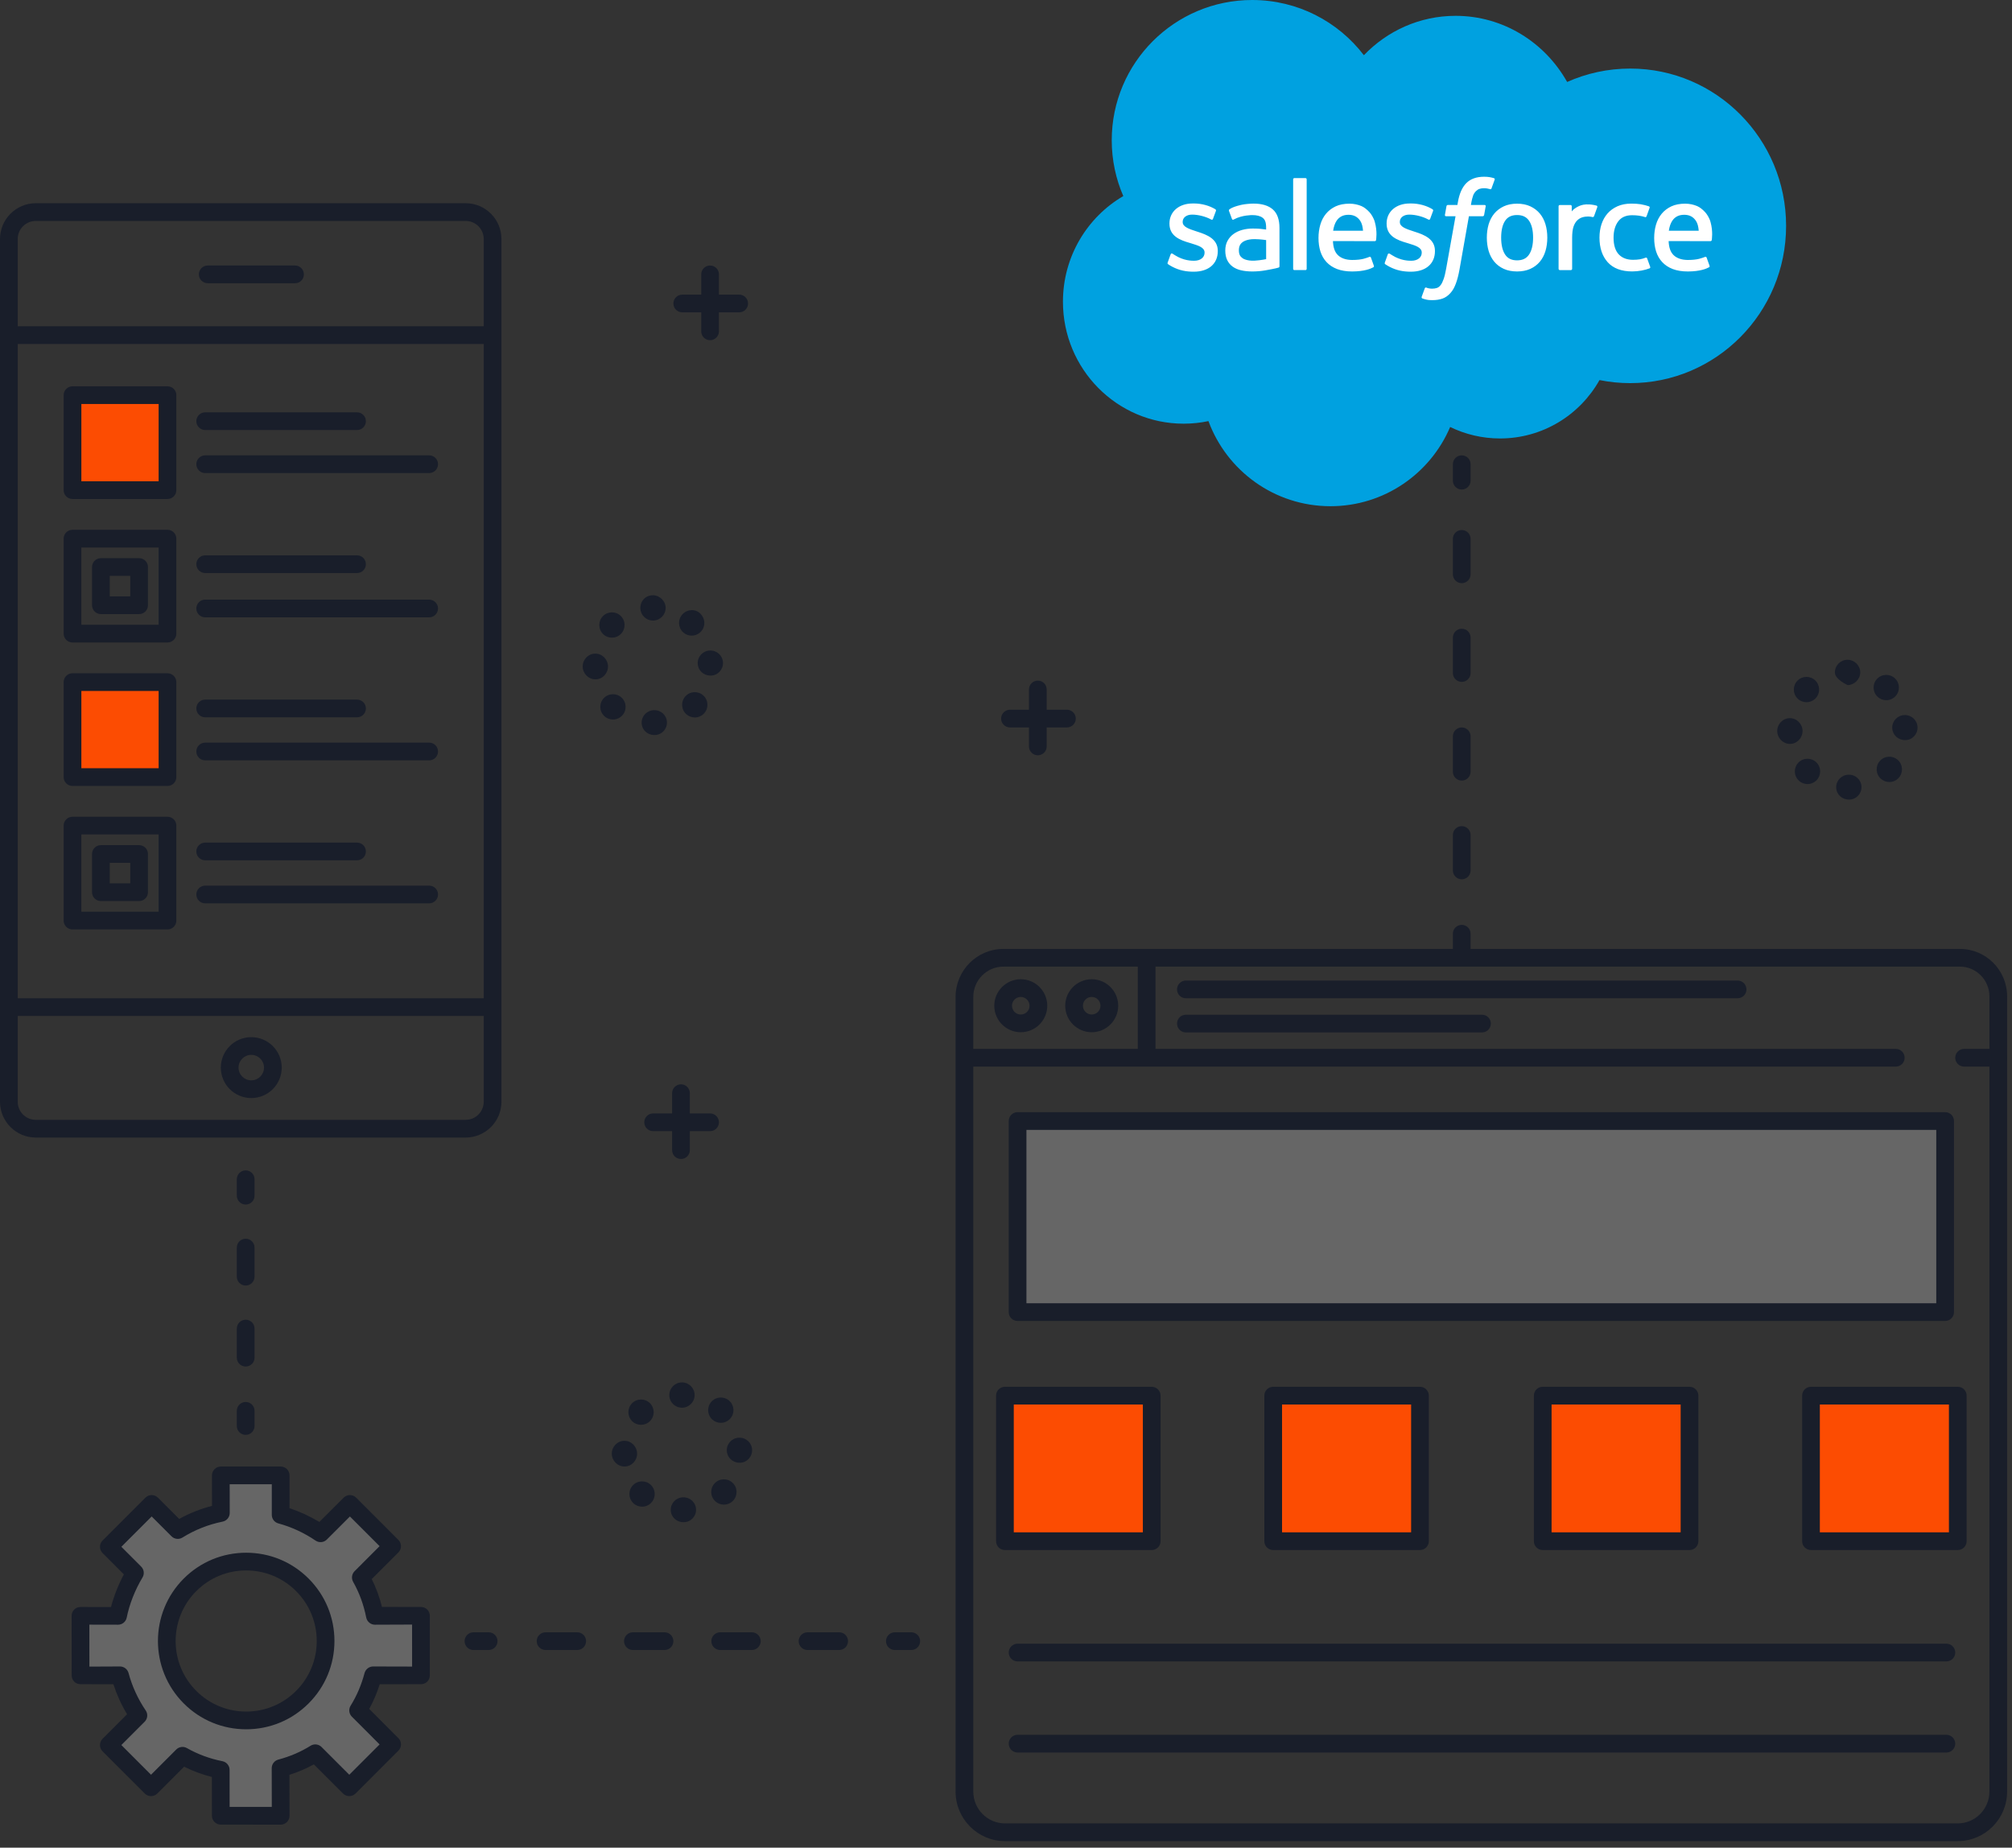 <?xml version="1.0" encoding="UTF-8"?>
<svg width="159px" height="146px" viewBox="0 0 159 146" version="1.1" xmlns="http://www.w3.org/2000/svg" xmlns:xlink="http://www.w3.org/1999/xlink">
    <rect x="0" y="0" width="159" height="146" fill="#333333" stroke="none"/>
    <title>Custom Salesforce Solutions Icon</title>
    <g id="Page-1" stroke="none" stroke-width="1" fill="none" fill-rule="evenodd">
        <g id="Grahpics-&amp;-Icons-for-Inner-pages" transform="translate(-1036, -10882)">
            <g id="Salesforce-Services" transform="translate(235, 9905)">
                <g id="Group-6-Copy" transform="translate(61, 977)">
                    <g id="Custom-Salesforce-Solutions-Icon" transform="translate(740, 0)">
                        <path d="M23.892,134.107 C21.441,136.558 17.467,136.558 15.016,134.107 C12.565,131.656 12.565,127.682 15.016,125.231 C17.467,122.78 21.441,122.78 23.892,125.231 C26.343,127.682 26.343,131.656 23.892,134.107 Z M29.484,132.394 L33.266,132.395 L33.265,127.666 L29.626,127.667 C29.417,126.62 29.063,125.615 28.516,124.646 L30.988,122.174 L27.653,118.838 L25.334,121.157 C24.372,120.502 23.288,120 22.179,119.701 L22.18,116.583 L17.45,116.584 L17.454,119.549 C16.266,119.789 15.108,120.242 14.048,120.9 L11.986,118.838 L8.6,122.224 L10.662,124.287 C10.055,125.297 9.568,126.491 9.328,127.682 L6.361,127.674 L6.365,132.401 L9.485,132.396 C9.781,133.507 10.282,134.592 10.936,135.555 L8.6,137.891 L11.935,141.227 L14.423,138.739 C15.392,139.286 16.4,139.646 17.443,139.854 L17.447,143.475 L22.18,143.477 L22.173,139.717 C23.131,139.461 24.043,139.083 24.915,138.539 L27.602,141.227 L30.988,137.841 L28.301,135.153 C28.843,134.281 29.229,133.358 29.484,132.394 L29.484,132.394 Z" id="Fill-11" fill="#666666"></path>
                        <polygon id="Fill-28" fill="#FC4C02" points="5.73 38.73 13.236 38.73 13.236 31.225 5.73 31.225"></polygon>
                        <polygon id="Fill-29" fill="#FC4C02" points="5.73 61.405 13.236 61.405 13.236 53.9 5.73 53.9"></polygon>
                        <polygon id="Fill-30" fill="#666666" points="80.415 103.681 153.715 103.681 153.715 88.581 80.415 88.581"></polygon>
                        <polygon id="Fill-31" fill="#FC4C02" points="79.415 121.881 91.015 121.881 91.015 110.281 79.415 110.281"></polygon>
                        <polygon id="Fill-32" fill="#FC4C02" points="100.615 121.881 112.215 121.881 112.215 110.281 100.615 110.281"></polygon>
                        <polygon id="Fill-33" fill="#FC4C02" points="121.915 121.881 133.515 121.881 133.515 110.281 121.915 110.281"></polygon>
                        <polygon id="Fill-34" fill="#FC4C02" points="143.115 121.881 154.715 121.881 154.715 110.281 143.115 110.281"></polygon>
                        <path d="M2.827,17.459 C2.04,17.459 1.4,18.099 1.4,18.886 L1.4,87.059 C1.4,87.846 2.04,88.487 2.827,88.487 L36.799,88.487 C37.587,88.487 38.227,87.846 38.227,87.059 L38.227,18.886 C38.227,18.099 37.587,17.459 36.799,17.459 L2.827,17.459 Z M36.799,89.887 L2.827,89.887 C1.268,89.887 0,88.618 0,87.059 L0,18.886 C0,17.327 1.268,16.058 2.827,16.058 L36.799,16.058 C38.359,16.058 39.627,17.327 39.627,18.886 L39.627,87.059 C39.627,88.618 38.359,89.887 36.799,89.887 L36.799,89.887 Z" id="Fill-574" fill="#191E2A"></path>
                        <path d="M38.915,27.181 L0.715,27.181 C0.329,27.181 0.015,26.867 0.015,26.481 C0.015,26.094 0.329,25.781 0.715,25.781 L38.915,25.781 C39.302,25.781 39.615,26.094 39.615,26.481 C39.615,26.867 39.302,27.181 38.915,27.181" id="Fill-575" fill="#191E2A"></path>
                        <path d="M38.515,80.281 L0.715,80.281 C0.329,80.281 0.015,79.968 0.015,79.581 C0.015,79.194 0.329,78.881 0.715,78.881 L38.515,78.881 C38.902,78.881 39.215,79.194 39.215,79.581 C39.215,79.968 38.902,80.281 38.515,80.281" id="Fill-576" fill="#191E2A"></path>
                        <path d="M23.315,22.381 L16.415,22.381 C16.029,22.381 15.715,22.067 15.715,21.681 C15.715,21.294 16.029,20.981 16.415,20.981 L23.315,20.981 C23.702,20.981 24.015,21.294 24.015,21.681 C24.015,22.067 23.702,22.381 23.315,22.381" id="Fill-577" fill="#191E2A"></path>
                        <path d="M19.857,83.353 C19.302,83.353 18.851,83.805 18.851,84.36 C18.851,84.915 19.302,85.367 19.857,85.367 C20.413,85.367 20.864,84.915 20.864,84.36 C20.864,83.805 20.413,83.353 19.857,83.353 Z M19.857,86.767 C18.53,86.767 17.451,85.687 17.451,84.36 C17.451,83.033 18.53,81.953 19.857,81.953 C21.185,81.953 22.264,83.033 22.264,84.36 C22.264,85.687 21.185,86.767 19.857,86.767 L19.857,86.767 Z" id="Fill-578" fill="#191E2A"></path>
                        <path d="M6.43,38.03 L12.536,38.03 L12.536,31.925 L6.43,31.925 L6.43,38.03 Z M13.236,39.43 L5.73,39.43 C5.344,39.43 5.03,39.117 5.03,38.73 L5.03,31.225 C5.03,30.838 5.344,30.525 5.73,30.525 L13.236,30.525 C13.622,30.525 13.936,30.838 13.936,31.225 L13.936,38.73 C13.936,39.117 13.622,39.43 13.236,39.43 L13.236,39.43 Z" id="Fill-579" fill="#191E2A"></path>
                        <path d="M28.215,33.981 L16.215,33.981 C15.829,33.981 15.515,33.667 15.515,33.281 C15.515,32.894 15.829,32.581 16.215,32.581 L28.215,32.581 C28.602,32.581 28.915,32.894 28.915,33.281 C28.915,33.667 28.602,33.981 28.215,33.981" id="Fill-580" fill="#191E2A"></path>
                        <path d="M33.915,37.381 L16.215,37.381 C15.829,37.381 15.515,37.067 15.515,36.681 C15.515,36.294 15.829,35.981 16.215,35.981 L33.915,35.981 C34.302,35.981 34.615,36.294 34.615,36.681 C34.615,37.067 34.302,37.381 33.915,37.381" id="Fill-581" fill="#191E2A"></path>
                        <path d="M6.43,49.368 L12.536,49.368 L12.536,43.263 L6.43,43.263 L6.43,49.368 Z M13.236,50.768 L5.73,50.768 C5.344,50.768 5.03,50.454 5.03,50.068 L5.03,42.562 C5.03,42.176 5.344,41.862 5.73,41.862 L13.236,41.862 C13.622,41.862 13.936,42.176 13.936,42.562 L13.936,50.068 C13.936,50.454 13.622,50.768 13.236,50.768 L13.236,50.768 Z" id="Fill-582" fill="#191E2A"></path>
                        <path d="M28.215,45.281 L16.215,45.281 C15.829,45.281 15.515,44.967 15.515,44.581 C15.515,44.194 15.829,43.881 16.215,43.881 L28.215,43.881 C28.602,43.881 28.915,44.194 28.915,44.581 C28.915,44.967 28.602,45.281 28.215,45.281" id="Fill-583" fill="#191E2A"></path>
                        <path d="M33.915,48.781 L16.215,48.781 C15.829,48.781 15.515,48.467 15.515,48.081 C15.515,47.694 15.829,47.381 16.215,47.381 L33.915,47.381 C34.302,47.381 34.615,47.694 34.615,48.081 C34.615,48.467 34.302,48.781 33.915,48.781" id="Fill-584" fill="#191E2A"></path>
                        <path d="M6.43,60.705 L12.536,60.705 L12.536,54.6 L6.43,54.6 L6.43,60.705 Z M13.236,62.105 L5.73,62.105 C5.344,62.105 5.03,61.792 5.03,61.405 L5.03,53.9 C5.03,53.514 5.344,53.2 5.73,53.2 L13.236,53.2 C13.622,53.2 13.936,53.514 13.936,53.9 L13.936,61.405 C13.936,61.792 13.622,62.105 13.236,62.105 L13.236,62.105 Z" id="Fill-585" fill="#191E2A"></path>
                        <path d="M28.215,56.681 L16.215,56.681 C15.829,56.681 15.515,56.367 15.515,55.981 C15.515,55.594 15.829,55.281 16.215,55.281 L28.215,55.281 C28.602,55.281 28.915,55.594 28.915,55.981 C28.915,56.367 28.602,56.681 28.215,56.681" id="Fill-586" fill="#191E2A"></path>
                        <path d="M33.915,60.081 L16.215,60.081 C15.829,60.081 15.515,59.767 15.515,59.381 C15.515,58.994 15.829,58.681 16.215,58.681 L33.915,58.681 C34.302,58.681 34.615,58.994 34.615,59.381 C34.615,59.767 34.302,60.081 33.915,60.081" id="Fill-587" fill="#191E2A"></path>
                        <path d="M6.43,72.043 L12.536,72.043 L12.536,65.938 L6.43,65.938 L6.43,72.043 Z M13.236,73.443 L5.73,73.443 C5.344,73.443 5.03,73.13 5.03,72.743 L5.03,65.238 C5.03,64.851 5.344,64.538 5.73,64.538 L13.236,64.538 C13.622,64.538 13.936,64.851 13.936,65.238 L13.936,72.743 C13.936,73.13 13.622,73.443 13.236,73.443 L13.236,73.443 Z" id="Fill-588" fill="#191E2A"></path>
                        <path d="M28.215,67.981 L16.215,67.981 C15.829,67.981 15.515,67.667 15.515,67.281 C15.515,66.894 15.829,66.581 16.215,66.581 L28.215,66.581 C28.602,66.581 28.915,66.894 28.915,67.281 C28.915,67.667 28.602,67.981 28.215,67.981" id="Fill-589" fill="#191E2A"></path>
                        <path d="M33.915,71.381 L16.215,71.381 C15.829,71.381 15.515,71.067 15.515,70.681 C15.515,70.294 15.829,69.981 16.215,69.981 L33.915,69.981 C34.302,69.981 34.615,70.294 34.615,70.681 C34.615,71.067 34.302,71.381 33.915,71.381" id="Fill-590" fill="#191E2A"></path>
                        <path d="M8.673,47.125 L10.293,47.125 L10.293,45.505 L8.673,45.505 L8.673,47.125 Z M10.993,48.525 L7.973,48.525 C7.587,48.525 7.273,48.211 7.273,47.825 L7.273,44.805 C7.273,44.419 7.587,44.105 7.973,44.105 L10.993,44.105 C11.379,44.105 11.693,44.419 11.693,44.805 L11.693,47.825 C11.693,48.211 11.379,48.525 10.993,48.525 L10.993,48.525 Z" id="Fill-591" fill="#191E2A"></path>
                        <path d="M8.673,69.8 L10.293,69.8 L10.293,68.181 L8.673,68.181 L8.673,69.8 Z M10.993,71.2 L7.973,71.2 C7.587,71.2 7.273,70.887 7.273,70.5 L7.273,67.481 C7.273,67.094 7.587,66.781 7.973,66.781 L10.993,66.781 C11.379,66.781 11.693,67.094 11.693,67.481 L11.693,70.5 C11.693,70.887 11.379,71.2 10.993,71.2 L10.993,71.2 Z" id="Fill-592" fill="#191E2A"></path>
                        <path d="M79.295,76.381 C77.983,76.381 76.915,77.455 76.915,78.775 L76.915,141.566 C76.915,142.953 78.037,144.081 79.416,144.081 L154.714,144.081 C156.093,144.081 157.215,142.953 157.215,141.566 L157.215,78.729 C157.215,77.434 156.168,76.381 154.882,76.381 L79.295,76.381 Z M154.714,145.481 L79.416,145.481 C77.265,145.481 75.515,143.725 75.515,141.566 L75.515,78.775 C75.515,76.683 77.211,74.981 79.295,74.981 L154.882,74.981 C156.94,74.981 158.615,76.662 158.615,78.729 L158.615,141.566 C158.615,143.725 156.865,145.481 154.714,145.481 L154.714,145.481 Z" id="Fill-593" fill="#191E2A"></path>
                        <path d="M149.815,84.281 L76.315,84.281 C75.929,84.281 75.615,83.968 75.615,83.581 C75.615,83.194 75.929,82.881 76.315,82.881 L149.815,82.881 C150.202,82.881 150.515,83.194 150.515,83.581 C150.515,83.968 150.202,84.281 149.815,84.281" id="Fill-594" fill="#191E2A"></path>
                        <path d="M90.615,83.581 C90.229,83.581 89.915,83.268 89.915,82.881 L89.915,76.181 C89.915,75.794 90.229,75.481 90.615,75.481 C91.002,75.481 91.315,75.794 91.315,76.181 L91.315,82.881 C91.315,83.268 91.002,83.581 90.615,83.581" id="Fill-595" fill="#191E2A"></path>
                        <path d="M80.667,78.777 C80.284,78.777 79.973,79.089 79.973,79.471 C79.973,79.854 80.284,80.165 80.667,80.165 C81.05,80.165 81.361,79.854 81.361,79.471 C81.361,79.089 81.05,78.777 80.667,78.777 Z M80.667,81.565 C79.512,81.565 78.573,80.626 78.573,79.471 C78.573,78.317 79.512,77.377 80.667,77.377 C81.822,77.377 82.761,78.317 82.761,79.471 C82.761,80.626 81.822,81.565 80.667,81.565 L80.667,81.565 Z" id="Fill-596" fill="#191E2A"></path>
                        <path d="M86.273,78.777 C85.89,78.777 85.579,79.089 85.579,79.471 C85.579,79.854 85.89,80.165 86.273,80.165 C86.656,80.165 86.967,79.854 86.967,79.471 C86.967,79.089 86.656,78.777 86.273,78.777 Z M86.273,81.565 C85.119,81.565 84.179,80.626 84.179,79.471 C84.179,78.317 85.119,77.377 86.273,77.377 C87.428,77.377 88.367,78.317 88.367,79.471 C88.367,80.626 87.428,81.565 86.273,81.565 L86.273,81.565 Z" id="Fill-597" fill="#191E2A"></path>
                        <path d="M137.315,78.881 L93.715,78.881 C93.329,78.881 93.015,78.568 93.015,78.181 C93.015,77.794 93.329,77.481 93.715,77.481 L137.315,77.481 C137.702,77.481 138.015,77.794 138.015,78.181 C138.015,78.568 137.702,78.881 137.315,78.881" id="Fill-598" fill="#191E2A"></path>
                        <path d="M117.115,81.581 L93.715,81.581 C93.329,81.581 93.015,81.268 93.015,80.881 C93.015,80.494 93.329,80.181 93.715,80.181 L117.115,80.181 C117.502,80.181 117.815,80.494 117.815,80.881 C117.815,81.268 117.502,81.581 117.115,81.581" id="Fill-599" fill="#191E2A"></path>
                        <path d="M157.915,84.281 L155.215,84.281 C154.829,84.281 154.515,83.968 154.515,83.581 C154.515,83.194 154.829,82.881 155.215,82.881 L157.915,82.881 C158.302,82.881 158.615,83.194 158.615,83.581 C158.615,83.968 158.302,84.281 157.915,84.281" id="Fill-600" fill="#191E2A"></path>
                        <path d="M81.115,102.981 L153.015,102.981 L153.015,89.281 L81.115,89.281 L81.115,102.981 Z M154.415,103.681 C154.415,104.068 154.102,104.381 153.715,104.381 L80.415,104.381 C80.029,104.381 79.715,104.068 79.715,103.681 L79.715,88.581 C79.715,88.194 80.029,87.881 80.415,87.881 L153.715,87.881 C154.102,87.881 154.415,88.194 154.415,88.581 L154.415,103.681 L154.415,103.681 Z" id="Fill-601" fill="#191E2A"></path>
                        <path d="M153.815,138.481 L80.415,138.481 C80.029,138.481 79.715,138.168 79.715,137.781 C79.715,137.394 80.029,137.081 80.415,137.081 L153.815,137.081 C154.202,137.081 154.515,137.394 154.515,137.781 C154.515,138.168 154.202,138.481 153.815,138.481" id="Fill-602" fill="#191E2A"></path>
                        <path d="M80.115,121.081 L90.315,121.081 L90.315,110.981 L80.115,110.981 L80.115,121.081 Z M91.715,121.781 C91.715,122.168 91.402,122.481 91.015,122.481 L79.415,122.481 C79.029,122.481 78.715,122.168 78.715,121.781 L78.715,110.281 C78.715,109.894 79.029,109.581 79.415,109.581 L91.015,109.581 C91.402,109.581 91.715,109.894 91.715,110.281 L91.715,121.781 L91.715,121.781 Z" id="Fill-603" fill="#191E2A"></path>
                        <path d="M101.315,121.081 L111.515,121.081 L111.515,110.981 L101.315,110.981 L101.315,121.081 Z M112.915,121.781 C112.915,122.168 112.602,122.481 112.215,122.481 L100.615,122.481 C100.229,122.481 99.915,122.168 99.915,121.781 L99.915,110.281 C99.915,109.894 100.229,109.581 100.615,109.581 L112.215,109.581 C112.602,109.581 112.915,109.894 112.915,110.281 L112.915,121.781 L112.915,121.781 Z" id="Fill-604" fill="#191E2A"></path>
                        <path d="M122.615,121.081 L132.815,121.081 L132.815,110.981 L122.615,110.981 L122.615,121.081 Z M134.215,121.781 C134.215,122.168 133.902,122.481 133.515,122.481 L121.915,122.481 C121.529,122.481 121.215,122.168 121.215,121.781 L121.215,110.281 C121.215,109.894 121.529,109.581 121.915,109.581 L133.515,109.581 C133.902,109.581 134.215,109.894 134.215,110.281 L134.215,121.781 L134.215,121.781 Z" id="Fill-605" fill="#191E2A"></path>
                        <path d="M143.815,121.081 L154.015,121.081 L154.015,110.981 L143.815,110.981 L143.815,121.081 Z M155.415,121.781 C155.415,122.168 155.102,122.481 154.715,122.481 L143.115,122.481 C142.729,122.481 142.415,122.168 142.415,121.781 L142.415,110.281 C142.415,109.894 142.729,109.581 143.115,109.581 L154.715,109.581 C155.102,109.581 155.415,109.894 155.415,110.281 L155.415,121.781 L155.415,121.781 Z" id="Fill-606" fill="#191E2A"></path>
                        <path d="M153.815,131.281 L80.415,131.281 C80.029,131.281 79.715,130.968 79.715,130.581 C79.715,130.194 80.029,129.881 80.415,129.881 L153.815,129.881 C154.202,129.881 154.515,130.194 154.515,130.581 C154.515,130.968 154.202,131.281 153.815,131.281" id="Fill-607" fill="#191E2A"></path>
                        <path d="M15.511,125.726 C13.337,127.9 13.337,131.438 15.511,133.612 C16.564,134.665 17.964,135.245 19.454,135.245 C20.943,135.245 22.344,134.665 23.397,133.612 C24.45,132.559 25.03,131.158 25.03,129.669 C25.03,128.179 24.45,126.779 23.397,125.726 C22.344,124.673 20.943,124.093 19.454,124.093 C17.964,124.093 16.564,124.673 15.511,125.726 Z M19.454,136.645 C17.59,136.645 15.838,135.92 14.521,134.602 C11.801,131.882 11.801,127.456 14.521,124.736 C15.838,123.418 17.59,122.693 19.454,122.693 C21.317,122.693 23.069,123.418 24.387,124.736 C25.704,126.054 26.43,127.806 26.43,129.669 C26.43,131.532 25.704,133.284 24.387,134.602 C23.069,135.92 21.317,136.645 19.454,136.645 L19.454,136.645 Z" id="Fill-608" fill="#191E2A"></path>
                        <path d="M18.146,142.776 L21.479,142.777 L21.473,139.718 C21.473,139.401 21.686,139.123 21.992,139.041 C22.929,138.79 23.764,138.432 24.545,137.945 C24.821,137.773 25.18,137.814 25.41,138.044 L27.602,140.237 L29.998,137.841 L27.806,135.648 C27.576,135.418 27.535,135.06 27.706,134.784 C28.193,134.002 28.563,133.131 28.807,132.208 C28.889,131.901 29.167,131.681 29.484,131.681 L32.566,131.689 L32.565,128.37 L29.626,128.381 C29.292,128.381 29.005,128.139 28.94,127.811 C28.735,126.786 28.397,125.862 27.906,124.993 C27.752,124.72 27.799,124.375 28.021,124.153 L29.998,122.175 L27.653,119.829 L25.829,121.652 C25.591,121.89 25.218,121.925 24.94,121.736 C24.04,121.123 23.023,120.653 21.997,120.377 C21.691,120.295 21.479,120.018 21.479,119.701 L21.48,117.283 L18.151,117.284 L18.154,119.549 C18.155,119.882 17.92,120.17 17.593,120.236 C16.466,120.463 15.397,120.887 14.417,121.495 C14.141,121.667 13.783,121.625 13.553,121.395 L11.986,119.828 L9.59,122.224 L11.157,123.792 C11.385,124.019 11.428,124.372 11.262,124.647 C10.671,125.63 10.228,126.757 10.014,127.82 C9.949,128.147 9.661,128.381 9.328,128.381 C9.327,128.381 9.327,128.381 9.326,128.381 L7.062,128.376 L7.065,131.692 L9.484,131.681 L9.485,131.681 C9.802,131.681 10.08,131.902 10.161,132.208 C10.435,133.235 10.903,134.257 11.515,135.158 C11.704,135.436 11.669,135.811 11.431,136.048 L9.59,137.89 L11.935,140.236 L13.928,138.243 C14.151,138.021 14.494,137.974 14.768,138.129 C15.646,138.626 16.566,138.965 17.58,139.167 C17.907,139.233 18.143,139.52 18.143,139.853 L18.146,142.776 Z M22.18,144.181 L22.18,144.181 L17.447,144.177 C17.061,144.177 16.748,143.863 16.747,143.477 L16.744,140.414 C15.98,140.22 15.246,139.948 14.552,139.6 L12.431,141.722 C12.299,141.853 12.121,141.927 11.935,141.927 C11.75,141.927 11.572,141.853 11.441,141.722 L8.105,138.386 C7.974,138.255 7.9,138.077 7.9,137.891 C7.9,137.705 7.974,137.527 8.105,137.396 L10.043,135.458 C9.592,134.714 9.225,133.902 8.962,133.087 L6.366,133.081 C6.366,133.081 6.366,133.081 6.365,133.081 C6.18,133.081 6.002,133.018 5.871,132.887 C5.739,132.755 5.665,132.582 5.665,132.397 L5.661,127.673 C5.661,127.486 5.735,127.313 5.867,127.181 C5.998,127.05 6.176,126.981 6.361,126.981 C6.362,126.981 6.362,126.981 6.363,126.981 L8.772,126.984 C9,126.114 9.35,125.226 9.79,124.406 L8.105,122.72 C7.974,122.589 7.9,122.41 7.9,122.225 C7.9,122.039 7.974,121.861 8.105,121.73 L11.491,118.344 C11.765,118.07 12.208,118.07 12.481,118.344 L14.161,120.023 C14.98,119.57 15.848,119.224 16.754,118.992 L16.75,116.585 C16.75,116.399 16.824,116.221 16.955,116.089 C17.086,115.958 17.265,115.884 17.45,115.884 L22.18,115.883 C22.366,115.883 22.544,115.957 22.675,116.088 C22.807,116.219 22.881,116.398 22.88,116.583 L22.879,119.179 C23.694,119.444 24.494,119.812 25.238,120.263 L27.158,118.343 C27.431,118.07 27.874,118.07 28.148,118.343 L31.483,121.679 C31.615,121.81 31.688,121.988 31.688,122.174 C31.688,122.36 31.615,122.538 31.483,122.669 L29.377,124.775 C29.725,125.469 29.992,126.201 30.186,126.975 L33.264,126.981 C33.265,126.981 33.265,126.981 33.265,126.981 C33.45,126.981 33.628,127.047 33.76,127.178 C33.891,127.309 33.965,127.484 33.965,127.669 L33.966,132.397 C33.966,132.583 33.892,132.753 33.761,132.884 C33.629,133.015 33.451,133.081 33.266,133.081 L33.265,133.081 L30.009,133.087 C29.793,133.768 29.515,134.423 29.178,135.037 L31.483,137.344 C31.615,137.475 31.688,137.654 31.688,137.84 C31.688,138.025 31.615,138.204 31.483,138.335 L28.097,141.721 C27.824,141.995 27.381,141.995 27.107,141.721 L24.802,139.417 C24.194,139.752 23.557,140.025 22.874,140.241 L22.88,143.476 C22.88,143.662 22.807,143.842 22.675,143.974 C22.544,144.105 22.366,144.181 22.18,144.181 L22.18,144.181 Z" id="Fill-609" fill="#191E2A"></path>
                        <path d="M19.415,95.181 C19.029,95.181 18.715,94.868 18.715,94.481 L18.715,93.181 C18.715,92.794 19.029,92.481 19.415,92.481 C19.802,92.481 20.115,92.794 20.115,93.181 L20.115,94.481 C20.115,94.868 19.802,95.181 19.415,95.181" id="Fill-615" fill="#191E2A"></path>
                        <g id="salesforce-2" transform="translate(84, 0)" fill-rule="nonzero">
                            <path d="M23.781,4.363 C25.625,2.442 28.19,1.251 31.028,1.251 C34.801,1.251 38.092,3.355 39.845,6.477 C41.368,5.797 43.054,5.418 44.828,5.418 C51.632,5.418 57.148,10.983 57.148,17.846 C57.148,24.71 51.632,30.274 44.828,30.274 C44.013,30.275 43.2,30.194 42.401,30.033 C40.857,32.786 37.916,34.646 34.54,34.646 C33.127,34.646 31.79,34.319 30.6,33.739 C29.035,37.419 25.39,40 21.141,40 C16.717,40 12.946,37.2 11.499,33.274 C10.866,33.409 10.211,33.479 9.538,33.479 C4.271,33.479 0,29.164 0,23.841 C0,20.274 1.919,17.159 4.77,15.493 C4.183,14.142 3.856,12.651 3.856,11.084 C3.856,4.963 8.826,0 14.956,0 C18.555,0 21.754,1.711 23.781,4.363" id="Path" fill="#00A1E0"></path>
                            <path d="M8.277,20.743 C8.242,20.837 8.29,20.856 8.302,20.873 C8.409,20.951 8.518,21.007 8.628,21.07 C9.211,21.379 9.761,21.469 10.337,21.469 C11.509,21.469 12.237,20.846 12.237,19.842 L12.237,19.822 C12.237,18.894 11.416,18.557 10.645,18.314 L10.545,18.281 C9.963,18.092 9.462,17.93 9.462,17.547 L9.462,17.527 C9.462,17.199 9.755,16.958 10.209,16.958 C10.714,16.958 11.313,17.126 11.699,17.339 C11.699,17.339 11.812,17.413 11.854,17.303 C11.876,17.244 12.072,16.718 12.092,16.661 C12.114,16.599 12.075,16.554 12.035,16.529 C11.595,16.262 10.986,16.078 10.356,16.078 L10.239,16.079 C9.166,16.079 8.417,16.727 8.417,17.656 L8.417,17.676 C8.417,18.655 9.243,18.972 10.017,19.194 L10.142,19.232 C10.706,19.405 11.192,19.554 11.192,19.952 L11.192,19.971 C11.192,20.334 10.876,20.605 10.366,20.605 C10.169,20.605 9.538,20.601 8.856,20.17 C8.774,20.122 8.726,20.087 8.663,20.049 C8.629,20.027 8.545,19.991 8.509,20.102 L8.277,20.743 L8.277,20.743 Z M25.439,20.743 C25.403,20.837 25.452,20.856 25.463,20.873 C25.571,20.951 25.68,21.007 25.79,21.07 C26.372,21.379 26.923,21.469 27.498,21.469 C28.671,21.469 29.398,20.846 29.398,19.842 L29.398,19.822 C29.398,18.894 28.577,18.557 27.806,18.314 L27.706,18.281 C27.125,18.092 26.623,17.93 26.623,17.547 L26.623,17.527 C26.623,17.199 26.916,16.958 27.37,16.958 C27.875,16.958 28.474,17.126 28.86,17.339 C28.86,17.339 28.973,17.413 29.015,17.303 C29.038,17.244 29.233,16.718 29.253,16.661 C29.275,16.599 29.236,16.554 29.196,16.529 C28.756,16.262 28.147,16.078 27.517,16.078 L27.4,16.079 C26.327,16.079 25.578,16.727 25.578,17.656 L25.578,17.676 C25.578,18.655 26.404,18.972 27.178,19.194 L27.303,19.232 C27.867,19.405 28.354,19.554 28.354,19.952 L28.354,19.971 C28.354,20.334 28.037,20.605 27.528,20.605 C27.33,20.605 26.699,20.601 26.018,20.17 C25.935,20.122 25.886,20.088 25.825,20.049 C25.803,20.035 25.704,19.996 25.67,20.102 L25.439,20.743 L25.439,20.743 Z M37.154,18.777 C37.154,19.344 37.048,19.791 36.84,20.107 C36.634,20.42 36.322,20.572 35.888,20.572 C35.452,20.572 35.142,20.421 34.939,20.107 C34.734,19.792 34.63,19.344 34.63,18.777 C34.63,18.21 34.734,17.764 34.939,17.452 C35.142,17.142 35.452,16.992 35.888,16.992 C36.322,16.992 36.634,17.142 36.841,17.452 C37.049,17.764 37.154,18.21 37.154,18.777 M38.133,17.725 C38.037,17.4 37.887,17.114 37.688,16.875 C37.488,16.636 37.236,16.444 36.936,16.304 C36.637,16.165 36.284,16.094 35.888,16.094 C35.49,16.094 35.137,16.165 34.838,16.304 C34.539,16.444 34.286,16.636 34.086,16.875 C33.887,17.115 33.738,17.401 33.641,17.725 C33.546,18.048 33.498,18.402 33.498,18.777 C33.498,19.152 33.546,19.506 33.641,19.829 C33.738,20.153 33.887,20.439 34.087,20.679 C34.286,20.918 34.54,21.109 34.838,21.245 C35.138,21.381 35.49,21.45 35.888,21.45 C36.284,21.45 36.637,21.381 36.936,21.245 C37.235,21.109 37.488,20.918 37.688,20.679 C37.887,20.44 38.037,20.154 38.133,19.829 C38.229,19.506 38.277,19.151 38.277,18.777 C38.277,18.402 38.229,18.048 38.133,17.725 M46.168,20.42 C46.136,20.325 46.044,20.361 46.044,20.361 C45.901,20.416 45.75,20.466 45.589,20.491 C45.425,20.516 45.245,20.53 45.052,20.53 C44.578,20.53 44.202,20.389 43.933,20.11 C43.663,19.832 43.511,19.382 43.513,18.773 C43.514,18.218 43.648,17.802 43.888,17.484 C44.127,17.168 44.49,17.006 44.974,17.006 C45.378,17.006 45.686,17.053 46.008,17.154 C46.008,17.154 46.085,17.188 46.122,17.087 C46.207,16.849 46.271,16.679 46.362,16.418 C46.388,16.344 46.325,16.312 46.302,16.303 C46.175,16.253 45.875,16.173 45.649,16.138 C45.437,16.106 45.19,16.089 44.915,16.089 C44.503,16.089 44.137,16.159 43.824,16.299 C43.511,16.438 43.246,16.63 43.036,16.869 C42.826,17.109 42.666,17.395 42.559,17.719 C42.454,18.042 42.4,18.397 42.4,18.773 C42.4,19.584 42.619,20.24 43.051,20.721 C43.484,21.203 44.135,21.448 44.983,21.448 C45.484,21.448 45.999,21.346 46.369,21.2 C46.369,21.2 46.439,21.166 46.408,21.084 L46.168,20.42 L46.168,20.42 Z M47.88,18.233 C47.927,17.918 48.014,17.656 48.148,17.452 C48.351,17.142 48.66,16.972 49.095,16.972 C49.53,16.972 49.817,17.143 50.023,17.452 C50.16,17.656 50.219,17.93 50.243,18.233 L47.88,18.233 Z M51.175,17.541 C51.092,17.227 50.886,16.91 50.751,16.766 C50.537,16.536 50.329,16.376 50.122,16.286 C49.852,16.17 49.528,16.094 49.173,16.094 C48.76,16.094 48.384,16.163 48.08,16.306 C47.775,16.45 47.518,16.645 47.317,16.889 C47.116,17.131 46.965,17.42 46.868,17.748 C46.772,18.075 46.723,18.43 46.723,18.806 C46.723,19.187 46.773,19.543 46.873,19.863 C46.974,20.185 47.135,20.47 47.354,20.705 C47.571,20.942 47.851,21.127 48.186,21.257 C48.519,21.385 48.924,21.452 49.389,21.451 C50.345,21.448 50.849,21.235 51.057,21.12 C51.094,21.1 51.129,21.064 51.084,20.961 L50.868,20.355 C50.835,20.264 50.743,20.298 50.743,20.298 C50.506,20.386 50.17,20.544 49.384,20.542 C48.87,20.541 48.489,20.39 48.251,20.153 C48.006,19.91 47.886,19.554 47.865,19.051 L51.177,19.054 C51.177,19.054 51.264,19.052 51.273,18.968 C51.277,18.932 51.387,18.287 51.175,17.541 M21.352,18.233 C21.4,17.918 21.486,17.656 21.62,17.452 C21.823,17.142 22.132,16.972 22.567,16.972 C23.002,16.972 23.289,17.143 23.496,17.452 C23.632,17.656 23.691,17.93 23.715,18.233 L21.352,18.233 L21.352,18.233 Z M24.646,17.541 C24.563,17.227 24.358,16.91 24.223,16.766 C24.01,16.536 23.801,16.376 23.594,16.286 C23.324,16.17 23,16.094 22.645,16.094 C22.232,16.094 21.856,16.163 21.552,16.306 C21.247,16.45 20.99,16.645 20.789,16.889 C20.588,17.131 20.437,17.42 20.341,17.748 C20.245,18.075 20.195,18.43 20.195,18.806 C20.195,19.187 20.245,19.543 20.345,19.863 C20.446,20.185 20.608,20.47 20.826,20.705 C21.043,20.942 21.323,21.127 21.659,21.257 C21.992,21.385 22.396,21.452 22.861,21.451 C23.817,21.448 24.321,21.235 24.529,21.12 C24.566,21.1 24.601,21.064 24.557,20.961 L24.341,20.355 C24.308,20.264 24.216,20.298 24.216,20.298 C23.979,20.386 23.642,20.544 22.855,20.542 C22.342,20.541 21.961,20.39 21.723,20.153 C21.478,19.91 21.358,19.554 21.337,19.051 L24.649,19.054 C24.649,19.054 24.737,19.052 24.746,18.968 C24.749,18.932 24.859,18.287 24.646,17.541 M14.193,20.402 C14.063,20.299 14.045,20.273 14.001,20.206 C13.936,20.104 13.903,19.959 13.903,19.775 C13.903,19.484 13.999,19.275 14.198,19.134 C14.196,19.135 14.483,18.886 15.159,18.895 C15.633,18.901 16.058,18.971 16.058,18.971 L16.058,20.477 L16.058,20.477 C16.058,20.477 15.638,20.568 15.164,20.596 C14.49,20.637 14.19,20.401 14.193,20.402 M15.511,18.075 C15.376,18.065 15.202,18.059 14.994,18.059 C14.709,18.059 14.435,18.095 14.178,18.164 C13.919,18.234 13.686,18.342 13.486,18.485 C13.286,18.628 13.122,18.815 13.006,19.031 C12.888,19.25 12.829,19.507 12.829,19.795 C12.829,20.088 12.879,20.343 12.98,20.551 C13.081,20.76 13.227,20.935 13.413,21.069 C13.597,21.203 13.824,21.302 14.088,21.361 C14.347,21.421 14.642,21.451 14.964,21.451 C15.304,21.451 15.642,21.423 15.97,21.367 C16.295,21.312 16.694,21.231 16.805,21.206 C16.882,21.187 16.96,21.167 17.037,21.146 C17.119,21.126 17.113,21.038 17.113,21.038 L17.111,18.009 C17.111,17.345 16.934,16.852 16.584,16.547 C16.237,16.242 15.725,16.088 15.063,16.088 C14.814,16.088 14.415,16.123 14.175,16.171 C14.175,16.171 13.452,16.311 13.154,16.544 C13.154,16.544 13.089,16.584 13.124,16.675 L13.359,17.306 C13.388,17.387 13.467,17.359 13.467,17.359 C13.467,17.359 13.492,17.349 13.522,17.332 C14.159,16.986 14.965,16.996 14.965,16.996 C15.323,16.996 15.599,17.068 15.784,17.21 C15.965,17.349 16.057,17.558 16.057,17.999 L16.057,18.139 C15.772,18.098 15.511,18.075 15.511,18.075 M42.227,16.368 C42.252,16.293 42.199,16.257 42.177,16.249 C42.121,16.227 41.839,16.168 41.622,16.154 C41.206,16.129 40.975,16.199 40.768,16.292 C40.563,16.384 40.335,16.534 40.208,16.704 L40.208,16.301 C40.208,16.245 40.168,16.2 40.113,16.2 L39.264,16.2 C39.208,16.2 39.168,16.245 39.168,16.301 L39.168,21.242 C39.168,21.297 39.214,21.343 39.269,21.343 L40.14,21.343 C40.195,21.343 40.24,21.297 40.24,21.242 L40.24,18.774 C40.24,18.442 40.276,18.112 40.35,17.904 C40.421,17.699 40.519,17.535 40.639,17.417 C40.761,17.299 40.898,17.217 41.049,17.171 C41.203,17.124 41.373,17.108 41.493,17.108 C41.667,17.108 41.857,17.153 41.857,17.153 C41.921,17.16 41.957,17.121 41.978,17.063 C42.035,16.912 42.196,16.458 42.227,16.368" id="Shape" fill="#FFFFFF"></path>
                            <path d="M34.058,14.078 C33.952,14.046 33.856,14.024 33.731,14 C33.604,13.977 33.453,13.966 33.281,13.966 C32.682,13.966 32.209,14.135 31.878,14.469 C31.548,14.801 31.325,15.307 31.212,15.972 L31.172,16.196 L30.419,16.196 C30.419,16.196 30.328,16.192 30.309,16.292 L30.186,16.981 C30.177,17.046 30.205,17.088 30.293,17.088 L31.025,17.088 L30.283,21.233 C30.225,21.567 30.158,21.841 30.084,22.05 C30.011,22.255 29.941,22.409 29.853,22.521 C29.768,22.628 29.688,22.708 29.55,22.755 C29.436,22.793 29.304,22.811 29.16,22.811 C29.08,22.811 28.974,22.798 28.895,22.781 C28.816,22.766 28.775,22.749 28.715,22.724 C28.715,22.724 28.63,22.691 28.596,22.777 C28.569,22.847 28.374,23.384 28.35,23.45 C28.327,23.516 28.36,23.567 28.401,23.582 C28.499,23.617 28.571,23.639 28.704,23.671 C28.888,23.714 29.043,23.717 29.189,23.717 C29.494,23.717 29.772,23.674 30.002,23.591 C30.234,23.507 30.436,23.361 30.615,23.164 C30.808,22.951 30.929,22.728 31.045,22.422 C31.159,22.121 31.258,21.747 31.336,21.31 L32.082,17.088 L33.173,17.088 C33.173,17.088 33.265,17.091 33.284,16.991 L33.408,16.302 C33.416,16.236 33.388,16.196 33.299,16.196 L32.24,16.196 C32.246,16.172 32.294,15.799 32.415,15.448 C32.467,15.3 32.565,15.178 32.647,15.095 C32.729,15.014 32.822,14.956 32.925,14.923 C33.03,14.888 33.15,14.872 33.281,14.872 C33.38,14.872 33.479,14.883 33.553,14.899 C33.655,14.921 33.695,14.932 33.722,14.94 C33.83,14.973 33.845,14.941 33.866,14.889 L34.119,14.194 C34.145,14.119 34.081,14.087 34.058,14.078 M19.261,21.242 C19.261,21.297 19.221,21.342 19.165,21.342 L18.287,21.342 C18.232,21.342 18.192,21.297 18.192,21.242 L18.192,14.173 C18.192,14.117 18.232,14.073 18.287,14.073 L19.165,14.073 C19.221,14.073 19.261,14.117 19.261,14.173 L19.261,21.242 Z" id="Shape" fill="#FFFFFF"></path>
                        </g>
                        <path d="M19.415,101.581 C19.029,101.581 18.715,101.268 18.715,100.881 L18.715,98.581 C18.715,98.194 19.029,97.881 19.415,97.881 C19.802,97.881 20.115,98.194 20.115,98.581 L20.115,100.881 C20.115,101.268 19.802,101.581 19.415,101.581 Z M19.415,107.981 C19.029,107.981 18.715,107.668 18.715,107.281 L18.715,104.981 C18.715,104.594 19.029,104.281 19.415,104.281 C19.802,104.281 20.115,104.594 20.115,104.981 L20.115,107.281 C20.115,107.668 19.802,107.981 19.415,107.981 L19.415,107.981 Z" id="Fill-616" fill="#191E2A"></path>
                        <path d="M19.415,113.381 C19.029,113.381 18.715,113.068 18.715,112.681 L18.715,111.481 C18.715,111.094 19.029,110.781 19.415,110.781 C19.802,110.781 20.115,111.094 20.115,111.481 L20.115,112.681 C20.115,113.068 19.802,113.381 19.415,113.381" id="Fill-617" fill="#191E2A"></path>
                        <path d="M38.615,130.381 L37.415,130.381 C37.029,130.381 36.715,130.068 36.715,129.681 C36.715,129.294 37.029,128.981 37.415,128.981 L38.615,128.981 C39.002,128.981 39.315,129.294 39.315,129.681 C39.315,130.068 39.002,130.381 38.615,130.381" id="Fill-618" fill="#191E2A"></path>
                        <path d="M45.615,130.381 L43.115,130.381 C42.729,130.381 42.415,130.068 42.415,129.681 C42.415,129.294 42.729,128.981 43.115,128.981 L45.615,128.981 C46.002,128.981 46.315,129.294 46.315,129.681 C46.315,130.068 46.002,130.381 45.615,130.381 Z M52.515,130.381 L50.015,130.381 C49.629,130.381 49.315,130.068 49.315,129.681 C49.315,129.294 49.629,128.981 50.015,128.981 L52.515,128.981 C52.902,128.981 53.215,129.294 53.215,129.681 C53.215,130.068 52.902,130.381 52.515,130.381 Z M59.415,130.381 L56.915,130.381 C56.529,130.381 56.215,130.068 56.215,129.681 C56.215,129.294 56.529,128.981 56.915,128.981 L59.415,128.981 C59.802,128.981 60.115,129.294 60.115,129.681 C60.115,130.068 59.802,130.381 59.415,130.381 Z M66.315,130.381 L63.815,130.381 C63.429,130.381 63.115,130.068 63.115,129.681 C63.115,129.294 63.429,128.981 63.815,128.981 L66.315,128.981 C66.702,128.981 67.015,129.294 67.015,129.681 C67.015,130.068 66.702,130.381 66.315,130.381 L66.315,130.381 Z" id="Fill-619" fill="#191E2A"></path>
                        <path d="M72.015,130.381 L70.715,130.381 C70.329,130.381 70.015,130.068 70.015,129.681 C70.015,129.294 70.329,128.981 70.715,128.981 L72.015,128.981 C72.402,128.981 72.715,129.294 72.715,129.681 C72.715,130.068 72.402,130.381 72.015,130.381" id="Fill-620" fill="#191E2A"></path>
                        <path d="M115.515,75.681 C115.129,75.681 114.815,75.368 114.815,74.981 L114.815,73.781 C114.815,73.394 115.129,73.081 115.515,73.081 C115.902,73.081 116.215,73.394 116.215,73.781 L116.215,74.981 C116.215,75.368 115.902,75.681 115.515,75.681" id="Fill-621" fill="#191E2A"></path>
                        <path d="M115.515,46.081 C115.129,46.081 114.815,45.767 114.815,45.381 L114.815,42.581 C114.815,42.194 115.129,41.881 115.515,41.881 C115.902,41.881 116.215,42.194 116.215,42.581 L116.215,45.381 C116.215,45.767 115.902,46.081 115.515,46.081 Z M115.515,53.881 C115.129,53.881 114.815,53.567 114.815,53.181 L114.815,50.381 C114.815,49.994 115.129,49.681 115.515,49.681 C115.902,49.681 116.215,49.994 116.215,50.381 L116.215,53.181 C116.215,53.567 115.902,53.881 115.515,53.881 Z M115.515,61.681 C115.129,61.681 114.815,61.367 114.815,60.981 L114.815,58.181 C114.815,57.794 115.129,57.481 115.515,57.481 C115.902,57.481 116.215,57.794 116.215,58.181 L116.215,60.981 C116.215,61.367 115.902,61.681 115.515,61.681 Z M115.515,69.481 C115.129,69.481 114.815,69.167 114.815,68.781 L114.815,65.981 C114.815,65.594 115.129,65.281 115.515,65.281 C115.902,65.281 116.215,65.594 116.215,65.981 L116.215,68.781 C116.215,69.167 115.902,69.481 115.515,69.481 L115.515,69.481 Z" id="Fill-622" fill="#191E2A"></path>
                        <path d="M115.515,38.681 C115.129,38.681 114.815,38.367 114.815,37.981 L114.815,36.681 C114.815,36.294 115.129,35.981 115.515,35.981 C115.902,35.981 116.215,36.294 116.215,36.681 L116.215,37.981 C116.215,38.367 115.902,38.681 115.515,38.681" id="Fill-623" fill="#191E2A"></path>
                        <path d="M56.115,26.881 C55.729,26.881 55.415,26.567 55.415,26.181 L55.415,21.681 C55.415,21.294 55.729,20.981 56.115,20.981 C56.502,20.981 56.815,21.294 56.815,21.681 L56.815,26.181 C56.815,26.567 56.502,26.881 56.115,26.881" id="Fill-624" fill="#191E2A"></path>
                        <path d="M58.415,24.681 L53.915,24.681 C53.529,24.681 53.215,24.367 53.215,23.981 C53.215,23.594 53.529,23.281 53.915,23.281 L58.415,23.281 C58.802,23.281 59.115,23.594 59.115,23.981 C59.115,24.367 58.802,24.681 58.415,24.681" id="Fill-625" fill="#191E2A"></path>
                        <path d="M53.815,91.581 C53.429,91.581 53.115,91.268 53.115,90.881 L53.115,86.381 C53.115,85.994 53.429,85.681 53.815,85.681 C54.202,85.681 54.515,85.994 54.515,86.381 L54.515,90.881 C54.515,91.268 54.202,91.581 53.815,91.581" id="Fill-626" fill="#191E2A"></path>
                        <path d="M56.115,89.381 L51.615,89.381 C51.229,89.381 50.915,89.068 50.915,88.681 C50.915,88.294 51.229,87.981 51.615,87.981 L56.115,87.981 C56.502,87.981 56.815,88.294 56.815,88.681 C56.815,89.068 56.502,89.381 56.115,89.381" id="Fill-627" fill="#191E2A"></path>
                        <path d="M82.015,59.681 C81.629,59.681 81.315,59.367 81.315,58.981 L81.315,54.481 C81.315,54.094 81.629,53.781 82.015,53.781 C82.402,53.781 82.715,54.094 82.715,54.481 L82.715,58.981 C82.715,59.367 82.402,59.681 82.015,59.681" id="Fill-628" fill="#191E2A"></path>
                        <path d="M84.315,57.481 L79.815,57.481 C79.429,57.481 79.115,57.167 79.115,56.781 C79.115,56.394 79.429,56.081 79.815,56.081 L84.315,56.081 C84.702,56.081 85.015,56.394 85.015,56.781 C85.015,57.167 84.702,57.481 84.315,57.481" id="Fill-629" fill="#191E2A"></path>
                        <path d="M50.604,48.035 C50.604,47.483 51.015,47.035 51.615,47.035 L51.615,47.036 C52.115,47.036 52.604,47.483 52.604,48.035 C52.604,48.588 52.156,49.035 51.604,49.035 C51.051,49.035 50.604,48.588 50.604,48.035 Z M53.987,49.966 L53.987,49.966 C53.58,49.593 53.552,48.954 53.926,48.547 C54.299,48.14 54.931,48.081 55.339,48.481 L55.338,48.481 C55.746,48.881 55.773,49.491 55.4,49.898 C55.203,50.114 54.933,50.226 54.663,50.226 C54.421,50.226 54.179,50.142 53.987,49.966 Z M47.656,50.098 C47.263,49.71 47.259,49.077 47.647,48.684 C48.035,48.291 48.668,48.287 49.061,48.675 C49.454,49.063 49.458,49.697 49.07,50.09 C48.874,50.288 48.616,50.387 48.358,50.387 C48.104,50.387 47.85,50.291 47.656,50.098 Z M55.136,52.432 C55.115,51.88 55.546,51.423 56.098,51.403 C56.65,51.382 57.114,51.803 57.134,52.355 C57.155,52.907 56.724,53.381 56.172,53.381 C56.159,53.381 56.147,53.381 56.135,53.381 C55.599,53.381 55.156,52.972 55.136,52.432 Z M46.047,52.671 C46.041,52.119 46.483,51.655 47.035,51.648 C47.587,51.641 48.04,52.099 48.047,52.653 C48.054,53.205 47.612,53.681 47.06,53.681 C47.056,53.681 47.051,53.681 47.047,53.681 C46.501,53.681 46.054,53.219 46.047,52.671 Z M54.221,56.422 C53.819,56.043 53.799,55.411 54.177,55.008 C54.555,54.606 55.188,54.586 55.591,54.964 C55.993,55.342 56.013,55.975 55.635,56.378 C55.438,56.587 55.172,56.693 54.906,56.693 C54.66,56.693 54.414,56.603 54.221,56.422 Z M47.746,56.575 C47.348,56.192 47.336,55.559 47.719,55.161 C48.102,54.764 48.735,54.752 49.133,55.135 C49.531,55.518 49.543,56.151 49.159,56.549 C48.963,56.753 48.701,56.855 48.439,56.855 C48.189,56.855 47.939,56.762 47.746,56.575 Z M50.707,57.128 C50.693,56.576 51.13,56.128 51.682,56.114 C52.234,56.101 52.693,56.521 52.706,57.073 C52.72,57.625 52.283,58.081 51.731,58.081 C51.723,58.081 51.714,58.081 51.706,58.081 C51.165,58.081 50.72,57.672 50.707,57.128 L50.707,57.128 Z" id="Fill-630" fill="#191E2A"></path>
                        <path d="M52.893,110.235 C52.893,109.683 53.34,109.235 53.893,109.235 C54.445,109.235 54.893,109.683 54.893,110.235 C54.893,110.788 54.445,111.235 53.893,111.235 C53.34,111.235 52.893,110.788 52.893,110.235 Z M56.287,112.166 C55.88,111.793 55.852,111.16 56.226,110.753 C56.599,110.346 57.231,110.318 57.639,110.692 C58.046,111.065 58.073,111.697 57.7,112.105 C57.503,112.32 57.233,112.429 56.963,112.429 C56.721,112.429 56.479,112.342 56.287,112.166 Z M49.956,112.298 C49.563,111.91 49.559,111.277 49.947,110.884 C50.335,110.491 50.968,110.487 51.361,110.875 C51.754,111.263 51.758,111.897 51.37,112.29 C51.174,112.488 50.916,112.587 50.658,112.587 C50.404,112.587 50.15,112.491 49.956,112.298 Z M57.436,114.632 C57.415,114.08 57.846,113.624 58.398,113.604 C58.95,113.584 59.414,114.003 59.435,114.555 C59.455,115.107 59.024,115.581 58.472,115.581 C58.459,115.581 58.447,115.581 58.434,115.581 C57.899,115.581 57.456,115.171 57.436,114.632 Z M48.347,114.872 C48.34,114.32 48.783,113.856 49.335,113.849 C49.887,113.842 50.34,114.3 50.347,114.853 C50.354,115.405 49.912,115.881 49.36,115.881 C49.355,115.881 49.351,115.881 49.347,115.881 C48.801,115.881 48.354,115.42 48.347,114.872 Z M56.521,118.622 C56.119,118.244 56.099,117.611 56.477,117.208 C56.855,116.806 57.488,116.786 57.891,117.164 C58.293,117.543 58.313,118.175 57.935,118.578 C57.738,118.787 57.472,118.893 57.206,118.893 C56.96,118.893 56.714,118.803 56.521,118.622 Z M50.046,118.775 C49.648,118.392 49.636,117.759 50.019,117.361 C50.402,116.963 51.035,116.952 51.433,117.335 C51.831,117.718 51.843,118.351 51.46,118.749 C51.263,118.953 51.001,119.055 50.739,119.055 C50.489,119.055 50.239,118.962 50.046,118.775 Z M53.007,119.328 C52.993,118.776 53.43,118.328 53.982,118.315 C54.534,118.301 54.993,118.721 55.006,119.273 C55.02,119.825 54.583,120.281 54.031,120.281 C54.023,120.281 54.014,120.281 54.006,120.281 C53.465,120.281 53.02,119.871 53.007,119.328 L53.007,119.328 Z" id="Fill-631" fill="#191E2A"></path>
                        <path d="M145.004,53.135 C145.004,52.583 145.446,52.135 145.998,52.135 C146.551,52.135 147.007,52.583 147.007,53.135 C147.007,53.688 146.515,54.135 146.015,54.135 C146.015,54.135 146.015,54.135 146.015,54.136 C146.015,54.136 145.004,53.688 145.004,53.135 Z M148.387,55.066 C147.98,54.693 147.952,54.06 148.326,53.653 C148.699,53.246 149.331,53.219 149.739,53.592 C150.146,53.965 150.173,54.598 149.8,55.005 C149.603,55.22 149.333,55.329 149.063,55.329 C148.821,55.329 148.579,55.242 148.387,55.066 Z M142.056,55.198 C141.663,54.81 141.659,54.177 142.047,53.784 C142.435,53.391 143.068,53.387 143.461,53.775 C143.854,54.163 143.858,54.797 143.47,55.19 C143.274,55.388 143.016,55.487 142.758,55.487 C142.504,55.487 142.25,55.391 142.056,55.198 Z M149.536,57.532 L149.536,57.532 C149.515,56.98 149.946,56.523 150.498,56.503 C151.05,56.483 151.514,56.903 151.534,57.455 C151.555,58.007 151.124,58.481 150.572,58.481 C150.559,58.481 150.547,58.481 150.535,58.481 C149.999,58.481 149.556,58.072 149.536,57.532 Z M140.447,57.771 C140.441,57.219 140.883,56.755 141.435,56.748 C141.987,56.741 142.44,57.2 142.447,57.752 C142.454,58.304 142.012,58.781 141.46,58.781 C141.455,58.781 141.451,58.781 141.447,58.781 C140.901,58.781 140.454,58.319 140.447,57.771 Z M148.621,61.522 C148.219,61.144 148.199,60.511 148.577,60.108 C148.955,59.706 149.588,59.686 149.99,60.064 C150.393,60.443 150.413,61.075 150.035,61.478 C149.838,61.687 149.572,61.793 149.306,61.793 C149.06,61.793 148.814,61.703 148.621,61.522 Z M142.145,61.675 C141.747,61.292 141.736,60.659 142.119,60.261 C142.502,59.863 143.135,59.852 143.533,60.235 C143.931,60.618 143.942,61.251 143.559,61.649 C143.363,61.852 143.101,61.955 142.839,61.955 C142.589,61.955 142.339,61.862 142.145,61.675 Z M145.107,62.228 C145.093,61.676 145.53,61.228 146.082,61.215 C146.634,61.201 147.092,61.62 147.106,62.173 C147.119,62.725 146.683,63.181 146.131,63.181 C146.122,63.181 146.114,63.181 146.106,63.181 C145.565,63.181 145.12,62.771 145.107,62.228 L145.107,62.228 Z" id="Fill-632" fill="#191E2A"></path>
                    </g>
                </g>
            </g>
        </g>
    </g>
</svg>